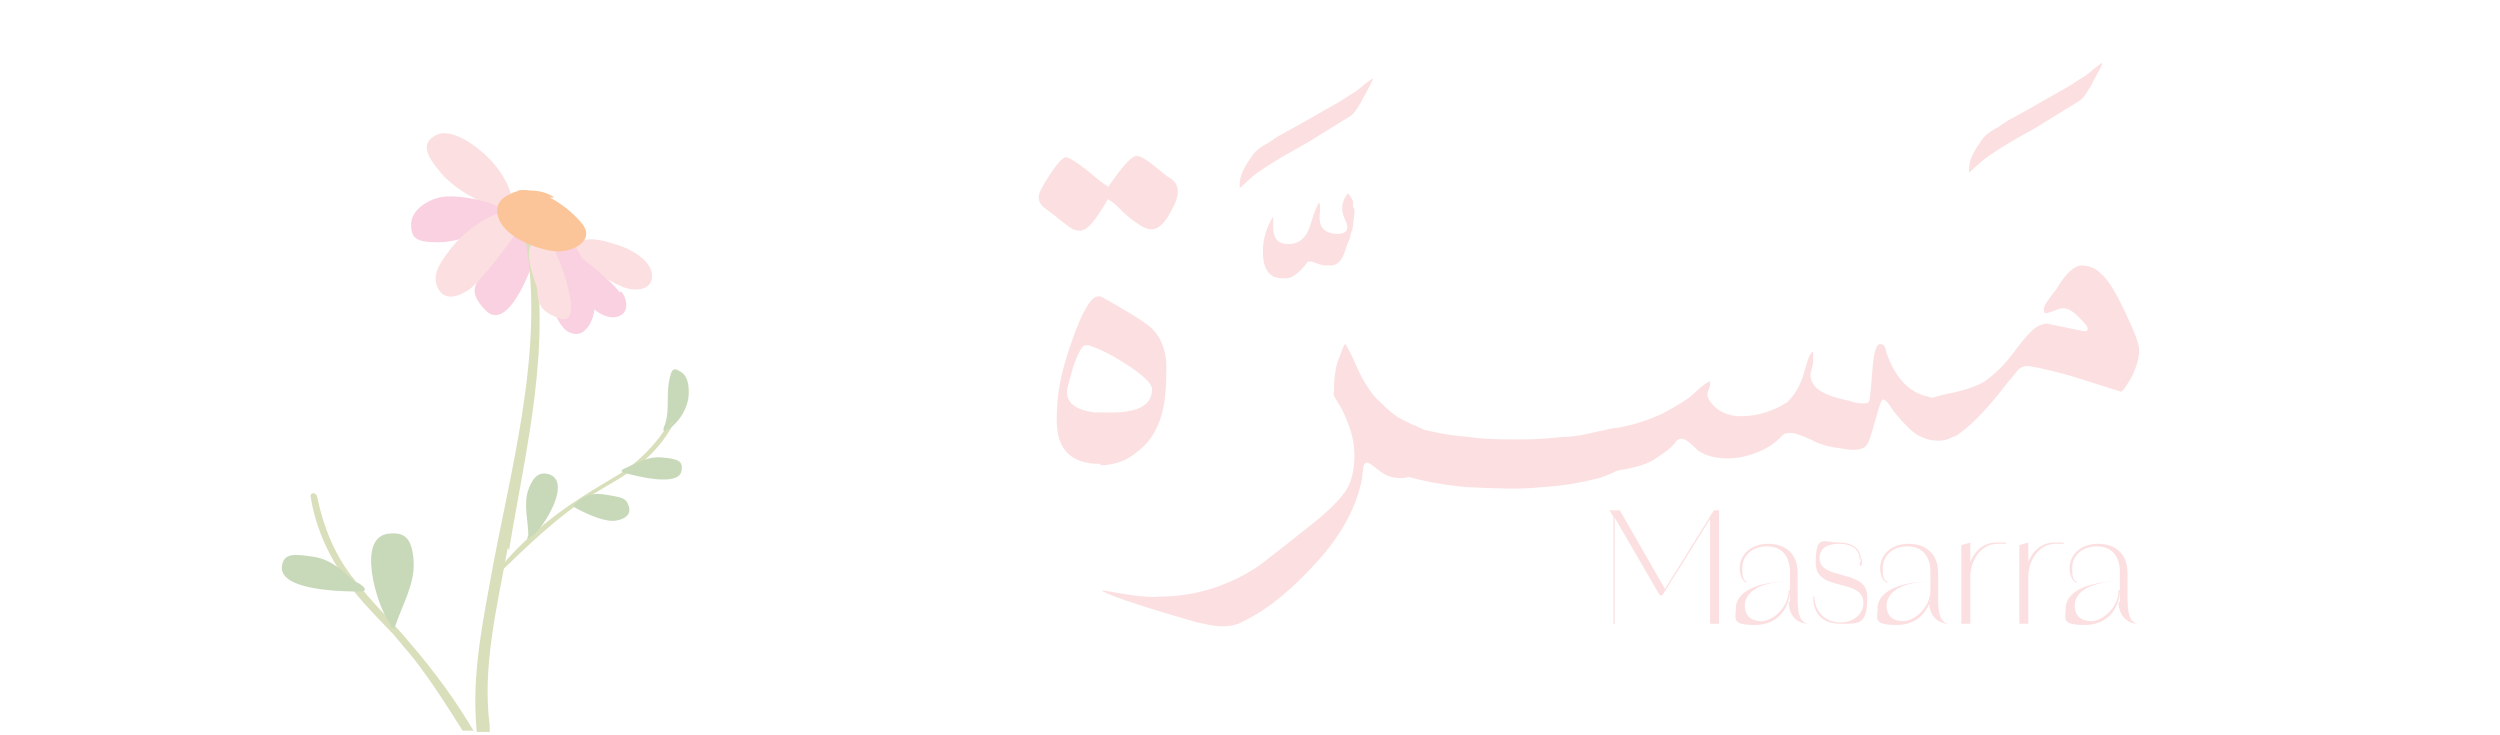 <?xml version="1.0" encoding="UTF-8"?> <svg xmlns="http://www.w3.org/2000/svg" id="Layer_1" version="1.1" viewBox="0 0 194 57"><defs><style> .st0 { fill: #d9dfbb; } .st1 { fill: #c8d9b9; } .st2 { fill: #fbc599; } .st3 { fill: #f9d1e0; } .st4 { fill: #fce0e1; } </style></defs><g><path class="st4" d="M44.7,19c.8-.8,2.2-.3,3.2,0s2.7,1.2,2.7,2.4-1.4,1.2-2.2.9c-1.5-.6-2.9-1.7-4-2.9s.3-.4.4-.4h0Z"></path><path class="st3" d="M48.2,22.6c.5.6.7,1.8-.4,2s-2.2-1-2.8-1.7-1.3-2.1-1.4-3.3,1,0,1.1.1c0,0,2.5,1.8,3.4,3Z"></path><path class="st3" d="M45.8,25.1c-.4.7-.9,1-1.6.7s-1.2-1.5-1.5-2.4c-.4-1.4-.7-2.8-.3-4.2s1.6-1,1.7-.9c0,0,3.1,4.1,1.7,6.8Z"></path><path class="st3" d="M41.7,19.2c-.2,1.1-2.2,6.7-4,4.9s-.3-2.4,0-3.2.9-2.4,2.1-2.7,1.9.9,1.9,1h0Z"></path><path class="st4" d="M38.8,16.3c-1.7-.7-3.4-1.5-4.6-2.9s-1.5-2.3-.4-2.9,2.8.6,3.5,1.2c1.1.9,2,2.1,2.4,3.5s-.1.1-.1,0c0,0-.5,1.3-.8,1.2Z"></path><path class="st3" d="M38.6,17.2c-1.4.8-2.9,1.6-4.6,1.6s-2.1-.3-2.1-1.4,1.3-1.9,2.3-2.1,3.2.1,4.6.8,0,.1,0,.1c0,0,0,.9-.2,1Z"></path><path class="st4" d="M36.5,22.4c-.7.5-1.9,1.1-2.5,0s.3-2.2.9-3c.9-1.2,2.2-2.2,3.6-2.8s1.4,1.7,1.4,1.7c0,0-2.1,3-3.4,4.1Z"></path><path class="st0" d="M38.3,44.7c1.8-2.4,4.3-4.5,6.8-6.1s2.6-1.5,3.8-2.4,2.5-2.3,3.3-3.9.4,0,.3.1c-.6,1.3-1.5,2.5-2.6,3.4-1.1,1-2.5,1.7-3.8,2.5-2.9,1.8-5.2,4.1-7.7,6.5,0,0-.1,0,0,0h0Z"></path><path class="st1" d="M44.5,39.2c.8-.8,1.5-1,2.6-.8s1.5.2,1.7.9-.4,1-1,1.1c-1.1.2-3.4-1.1-3.3-1.1h0Z"></path><path class="st1" d="M41,41.6c0-1.1-.4-2.5,0-3.6s.9-1.4,1.6-1.2c1.8.6-.4,4.1-1.2,4.7s-.4.2-.4,0Z"></path><path class="st1" d="M51.8,33.2c.7-.6.4-.6,0,0s-.3,0-.3,0c.5-1.1.2-2.3.4-3.5s.4-1.2,1-.8.6,1.5.5,2.1c-.2,1-.8,1.8-1.6,2.4s-.1,0,0,0h0Z"></path><path class="st1" d="M48.8,36.2c.9-.4,1.6-.8,2.6-.7s1.6.2,1.5.9c0,1.5-3.7.5-4.4.3s.2-.4.3-.5h0Z"></path><path class="st0" d="M39.4,42.5c-.8,4.5-2,9.2-1.4,13.8,0,.2,0,.3,0,.5-.3,0-.7,0-1,0-.4-3.9.3-7.7,1-11.5,1.5-8.5,4.3-17.9,2.8-26.6,0-.3.4-.4.5,0,1.6,8-.5,16.1-1.8,24Z"></path><path class="st0" d="M36.7,56.7c-.3,0-.5,0-.8,0-1.2-1.9-2.4-3.8-3.8-5.6-.3-.4-.7-.8-1-1.2,0,0,0,0,0,0-.2-.2-.4-.5-.6-.7-1.5-1.6-3.1-3.1-4.2-5-1.1-1.7-1.9-3.7-2.2-5.7,0-.3.4-.3.5,0,.5,2.4,1.4,4.7,3,6.6,1.3,1.7,2.9,3.2,4.3,4.9,1.8,2.1,3.5,4.4,4.9,6.8Z"></path><path class="st1" d="M30.3,48.5c0,.3.3.3.4,0,.5-1.5,1.5-3.2,1.4-4.9s-.6-2.3-1.8-2.2c-2.8.1-1,5.7-.1,6.9s.2,0,.2,0h0"></path><path class="st1" d="M27.6,45.2c-1-.9-1.9-1.8-3.3-2s-2.2-.3-2.4.6c-.5,2.1,5,2.1,6,2.1s-.1-.7-.2-.7h0Z"></path><path class="st4" d="M42.9,19.1c.5.9,2.6,6.3.5,5.6s-1.5-1.8-1.8-2.6-.8-2.3-.4-3.1,1.6,0,1.7,0h0Z"></path><path class="st2" d="M40.1,14.8c1.7-.4,4.1,1.3,5.1,2.6s-.8,2.2-2.1,2.1-4.2-1.1-4.5-2.9,2.6-2.1,3.8-1.6.1.3,0,.3c-.7-.2-.8-.7-2.1-.4s-.1-.1,0-.1h0Z"></path></g><g><path class="st4" d="M86,15.4c-.9,1.6-1.6,2.5-2.2,2.5s-.8-.3-1.5-.8c-.7-.6-1.2-.9-1.4-1.1-.2-.2-.3-.4-.3-.7s.3-.9.9-1.8c.6-.9,1-1.3,1.2-1.3.3,0,1.2.6,2.6,1.8l.7.5c1.1-1.6,1.8-2.4,2.2-2.4.3,0,.8.3,1.4.8.6.5,1,.8,1,.8.6.3.8.7.8,1.2,0,.5-.3,1.1-.7,1.8-.4.7-.9,1.1-1.3,1.1s-.8-.2-1.2-.5c-.3-.2-.7-.5-1.1-.9-.4-.4-.8-.8-1.1-.9ZM85.4,36c-2.3,0-3.4-1.1-3.4-3.4s.4-3.9,1.2-6.2c.8-2.3,1.5-3.4,2-3.4h.2c.4.2,1.1.6,2.1,1.2,1,.6,1.6,1,1.9,1.3.8.8,1.2,2,1.1,3.5,0,.6,0,1.4-.2,2.5-.3,1.6-1,2.8-2.1,3.6-.7.6-1.5.9-2.5,1h-.3ZM85,32h.7c2.5.1,3.7-.5,3.7-1.8,0-.4-.6-1-1.8-1.8-1.2-.8-2.2-1.3-3.1-1.6h-.3c-.2,0-.5.5-.9,1.6-.3,1.1-.5,1.7-.5,2,0,.9.7,1.4,2.1,1.6Z"></path><path class="st4" d="M96.2,14.3c0-.6.3-1.3.9-2.1.2-.4.7-.8,1.3-1.1.3-.2.7-.5,1.1-.7,1.3-.7,2.3-1.3,3.2-1.8.9-.5,1.6-.9,2-1.2.5-.3.8-.5,1-.7.2-.2.4-.3.5-.4.2-.1.2-.2.3-.2s-.1.4-.5,1.1c-.5,1-.9,1.6-1.2,1.8-.5.3-1.6,1-3.4,2.1-2.2,1.2-3.6,2.1-4.2,2.6l-1,.9v-.3Z"></path><path class="st4" d="M105,15.6v.5c.2.1.1.5,0,1.3,0,.3-.1.5-.2.8,0,.3-.2.6-.3.9-.1.3-.2.7-.4,1-.2.3-.5.5-.8.5h-.4c-.4,0-.8-.2-1.1-.3-.2,0-.3,0-.3,0-.6.8-1.1,1.2-1.6,1.3-.5,0-1,0-1.3-.3-.4-.3-.6-.9-.6-1.8,0-1,.3-1.9.8-2.7v.8c0,.8.3,1.2.8,1.3,1.1.2,1.8-.4,2.1-1.5.2-.7.4-1.2.6-1.6.1-.2.2.2.1,1,0,.7.2,1.1.9,1.3,1.1.2,1.5-.2,1.1-1-.4-.8-.3-1.5.2-2.1,0,0,.2.2.4.6Z"></path><path class="st4" d="M110.8,33.8c0,.1,0,.3.1.4,0,.2,0,.5,0,.9s-.2.9-.6,1.3c-.4.4-.9.7-1.6.7s-1.2-.2-1.7-.6c-.5-.4-.8-.6-.9-.6s-.2,0-.3.3c0,.2-.1.5-.1.9-.4,2.2-1.6,4.4-3.5,6.5-1.9,2.1-3.8,3.7-5.7,4.6-.5.3-1,.4-1.7.4-.7,0-1.3-.2-1.9-.3-4.9-1.4-7.4-2.3-7.4-2.5,2.2.4,3.7.6,4.4.5,2.8,0,5.4-.8,7.8-2.4,1.3-1,2.7-2.1,4.2-3.3,1.5-1.2,2.4-2.2,2.7-2.8.3-.6.5-1.4.5-2.5s-.3-2.2-1-3.6l-.6-1c0-1.2.1-2.2.4-2.9.3-.8.4-1.1.5-1.1,0,0,.4.6.9,1.8.5,1.1,1.1,2.1,1.8,2.7.7.7,1.2,1.1,1.6,1.3.4.2.8.4,1,.5.2,0,.4.2.5.2.1,0,.2.1.3.2.1,0,.2.2.3.3Z"></path><path class="st4" d="M125.6,33.3c.4,0,.7.2.9.5.2.3.3.7.3,1,0,1-.9,1.7-2.7,2.3-1.2.3-2.7.6-4.4.7-1.8.2-3.7.1-5.9,0-2.2-.2-4.1-.6-5.8-1.2-.9-.4-1.3-1-1.3-1.8s.1-.9.4-1.2c.5-.6,1.1-.8,2.1-.6,1.7.5,3.3.8,4.7.9,1.4.2,2.8.2,4.1.2,1.3,0,2.4-.1,3.3-.2.9,0,1.8-.2,2.6-.4,1-.2,1.5-.3,1.5-.2h.2Z"></path><path class="st4" d="M132.7,29.7c0,0,0,0,0,.2s-.2.4-.2.7.2.6.5.9c.5.5,1.2.8,2.1.8,1.3,0,2.5-.4,3.6-1.1.5-.5,1-1.2,1.3-2.3.3-1.1.5-1.6.7-1.6,0,.2,0,.5,0,.9-.1.4-.2.7-.2.9,0,1,1,1.6,3,2,.3.1.6.2,1,.2s.5,0,.6-.3c0-.2.1-.9.2-2.3.1-1.4.3-2,.6-2s.4.2.5.7c.7,2,1.8,3.1,3.3,3.4.8.2,1.5.4,1.8.6.4.2.6.6.6,1.1,0,1.1-.6,1.7-1.7,1.7-.8,0-1.6-.3-2.3-1-.7-.7-1.2-1.3-1.5-1.8-.2-.3-.4-.4-.5-.4-.1,0-.3.6-.6,1.7-.3,1.1-.5,1.8-.8,2-.3.2-.9.3-1.8.1-.9-.1-1.7-.3-2.4-.7-.7-.3-1.2-.5-1.5-.5s-.5,0-.7.2c-.7.8-1.8,1.4-3.3,1.7-1.3.2-2.4,0-3.2-.5-.3-.3-.6-.6-.9-.8-.3-.2-.6-.2-.8,0-.3.5-.9.9-1.5,1.3-.8.6-2.1.9-3.7,1.1-1.1-.2-1.6-.8-1.6-1.6s.7-1.7,2.2-1.8c1.2-.2,2.4-.6,3.5-1.1,1.1-.6,2-1.1,2.6-1.7.6-.6,1-.8,1.1-.8Z"></path><path class="st4" d="M152.8,13.1c0-.6.3-1.3.9-2.1.2-.4.7-.8,1.3-1.1.3-.2.7-.5,1.1-.7,1.3-.7,2.3-1.3,3.2-1.8.9-.5,1.6-.9,2-1.2.5-.3.8-.5,1-.7.2-.2.4-.3.5-.4.2-.1.2-.2.3-.2s-.1.4-.5,1.1c-.5,1-.9,1.6-1.2,1.8-.5.3-1.6,1-3.4,2.1-2.2,1.2-3.6,2.1-4.2,2.6l-1,.9v-.3Z"></path><path class="st4" d="M158.8,25.1l2.9.6c.2,0,.3,0,.3-.2s-.3-.5-.8-1c-.5-.5-1-.7-1.5-.5-.5.2-.8.3-.9.3s-.2,0-.2-.3.3-.7,1-1.6c.7-1.2,1.4-1.8,1.9-1.8.6,0,1.1.2,1.5.6.6.5,1.2,1.5,1.9,3,.7,1.5,1.1,2.4,1.1,3s-.2,1.2-.5,1.9c-.4.7-.7,1.2-.9,1.3h0s-1.3-.4-3.8-1.2c-2.1-.6-3.3-.8-3.5-.8-.2,0-.5.1-.7.3,0,0-.3.4-.9,1.1-1.3,1.7-2.5,3-3.6,3.8-.3.3-.8.4-1.3.4h-.4c-.4,0-.8-.2-1.1-.5-.3-.3-.5-.7-.5-1.2s.2-.9.5-1.1c.4-.3,1.1-.5,2.1-.7,1-.2,1.9-.5,2.6-.9.7-.5,1.5-1.2,2.3-2.3.8-1.1,1.4-1.7,1.7-1.9.3-.2.6-.3,1.1-.3Z"></path></g><g><path class="st4" d="M124.9,39.6h.3v.5s-.3-.5-.3-.5ZM125.2,39.6h.5l3.5,6.1h0l3.8-6.1h.4v8.8h-.7v-8.4l.3-.2-4,6.4h-.2l-3.6-6.2h.1s0,8.4,0,8.4h-.1v-8.8Z"></path><path class="st4" d="M134.7,47.2c0-.9.9-2,4.1-2.1h0c-2.7.1-3.4,1.1-3.4,1.9s.5,1.2,1.3,1.2,2.1-1,2.1-2.4h.1c0,1.2-.8,2.7-2.7,2.7s-1.5-.5-1.5-1.3ZM138.9,46.7v-2.3c0-1.1-.5-2-1.8-2-1.1,0-1.9.7-1.9,1.7s.2.9.4,1.1h-.1c-.3-.1-.5-.6-.5-1.1,0-1,.8-1.9,2.2-1.9,1.3,0,2.3.7,2.3,2.3v2c0,1.2.2,1.8.8,1.9h0c-.8,0-1.5-.6-1.5-1.7Z"></path><path class="st4" d="M140.7,46.3h.1c0,1.1.8,2,2,2s1.8-.8,1.8-1.5c0-2-3.7-.8-3.7-3.1s.6-1.6,1.8-1.6,1.7.6,1.7,1.3h-.1c0-.7-.5-1.2-1.6-1.2s-1.5.5-1.5,1.1c0,1.8,3.7.8,3.7,3s-.6,2.1-2.1,2.1-2.1-.9-2.1-2.1ZM144.5,43.4c0,.2,0,.4-.1.5h-.1c0-.2.1-.3.1-.5h.1Z"></path><path class="st4" d="M145.7,47.2c0-.9.9-2,4.1-2.1h0c-2.7.1-3.4,1.1-3.4,1.9s.5,1.2,1.3,1.2,2.1-1,2.1-2.4h.1c0,1.2-.8,2.7-2.7,2.7s-1.5-.5-1.5-1.3ZM149.8,46.7v-2.3c0-1.1-.5-2-1.8-2-1.1,0-1.9.7-1.9,1.7s.2.9.4,1.1h-.1c-.3-.1-.5-.6-.5-1.1,0-1,.8-1.9,2.2-1.9,1.3,0,2.3.7,2.3,2.3v2c0,1.2.2,1.8.8,1.9h0c-.8,0-1.5-.6-1.5-1.7Z"></path><path class="st4" d="M152.2,42.3l.7-.2v6.3h-.7v-6.1ZM152.7,44.6c.1-1.6,1.1-2.5,2.2-2.5s.6,0,.8.1h0c-.2,0-.5,0-.7,0-1.1,0-2,1-2.1,2.4h-.2Z"></path><path class="st4" d="M156.7,42.3l.7-.2v6.3h-.7v-6.1ZM157.2,44.6c.1-1.6,1.1-2.5,2.2-2.5s.6,0,.8.1h0c-.2,0-.5,0-.7,0-1.1,0-2,1-2.1,2.4h-.2Z"></path><path class="st4" d="M160.3,47.2c0-.9.9-2,4.1-2.1h0c-2.7.1-3.4,1.1-3.4,1.9s.5,1.2,1.3,1.2,2.1-1,2.1-2.4h.1c0,1.2-.8,2.7-2.7,2.7s-1.5-.5-1.5-1.3ZM164.5,46.7v-2.3c0-1.1-.5-2-1.8-2-1.1,0-1.9.7-1.9,1.7s.2.9.4,1.1h-.1c-.3-.1-.5-.6-.5-1.1,0-1,.8-1.9,2.2-1.9,1.3,0,2.3.7,2.3,2.3v2c0,1.2.2,1.8.8,1.9h0c-.8,0-1.5-.6-1.5-1.7Z"></path></g></svg> 